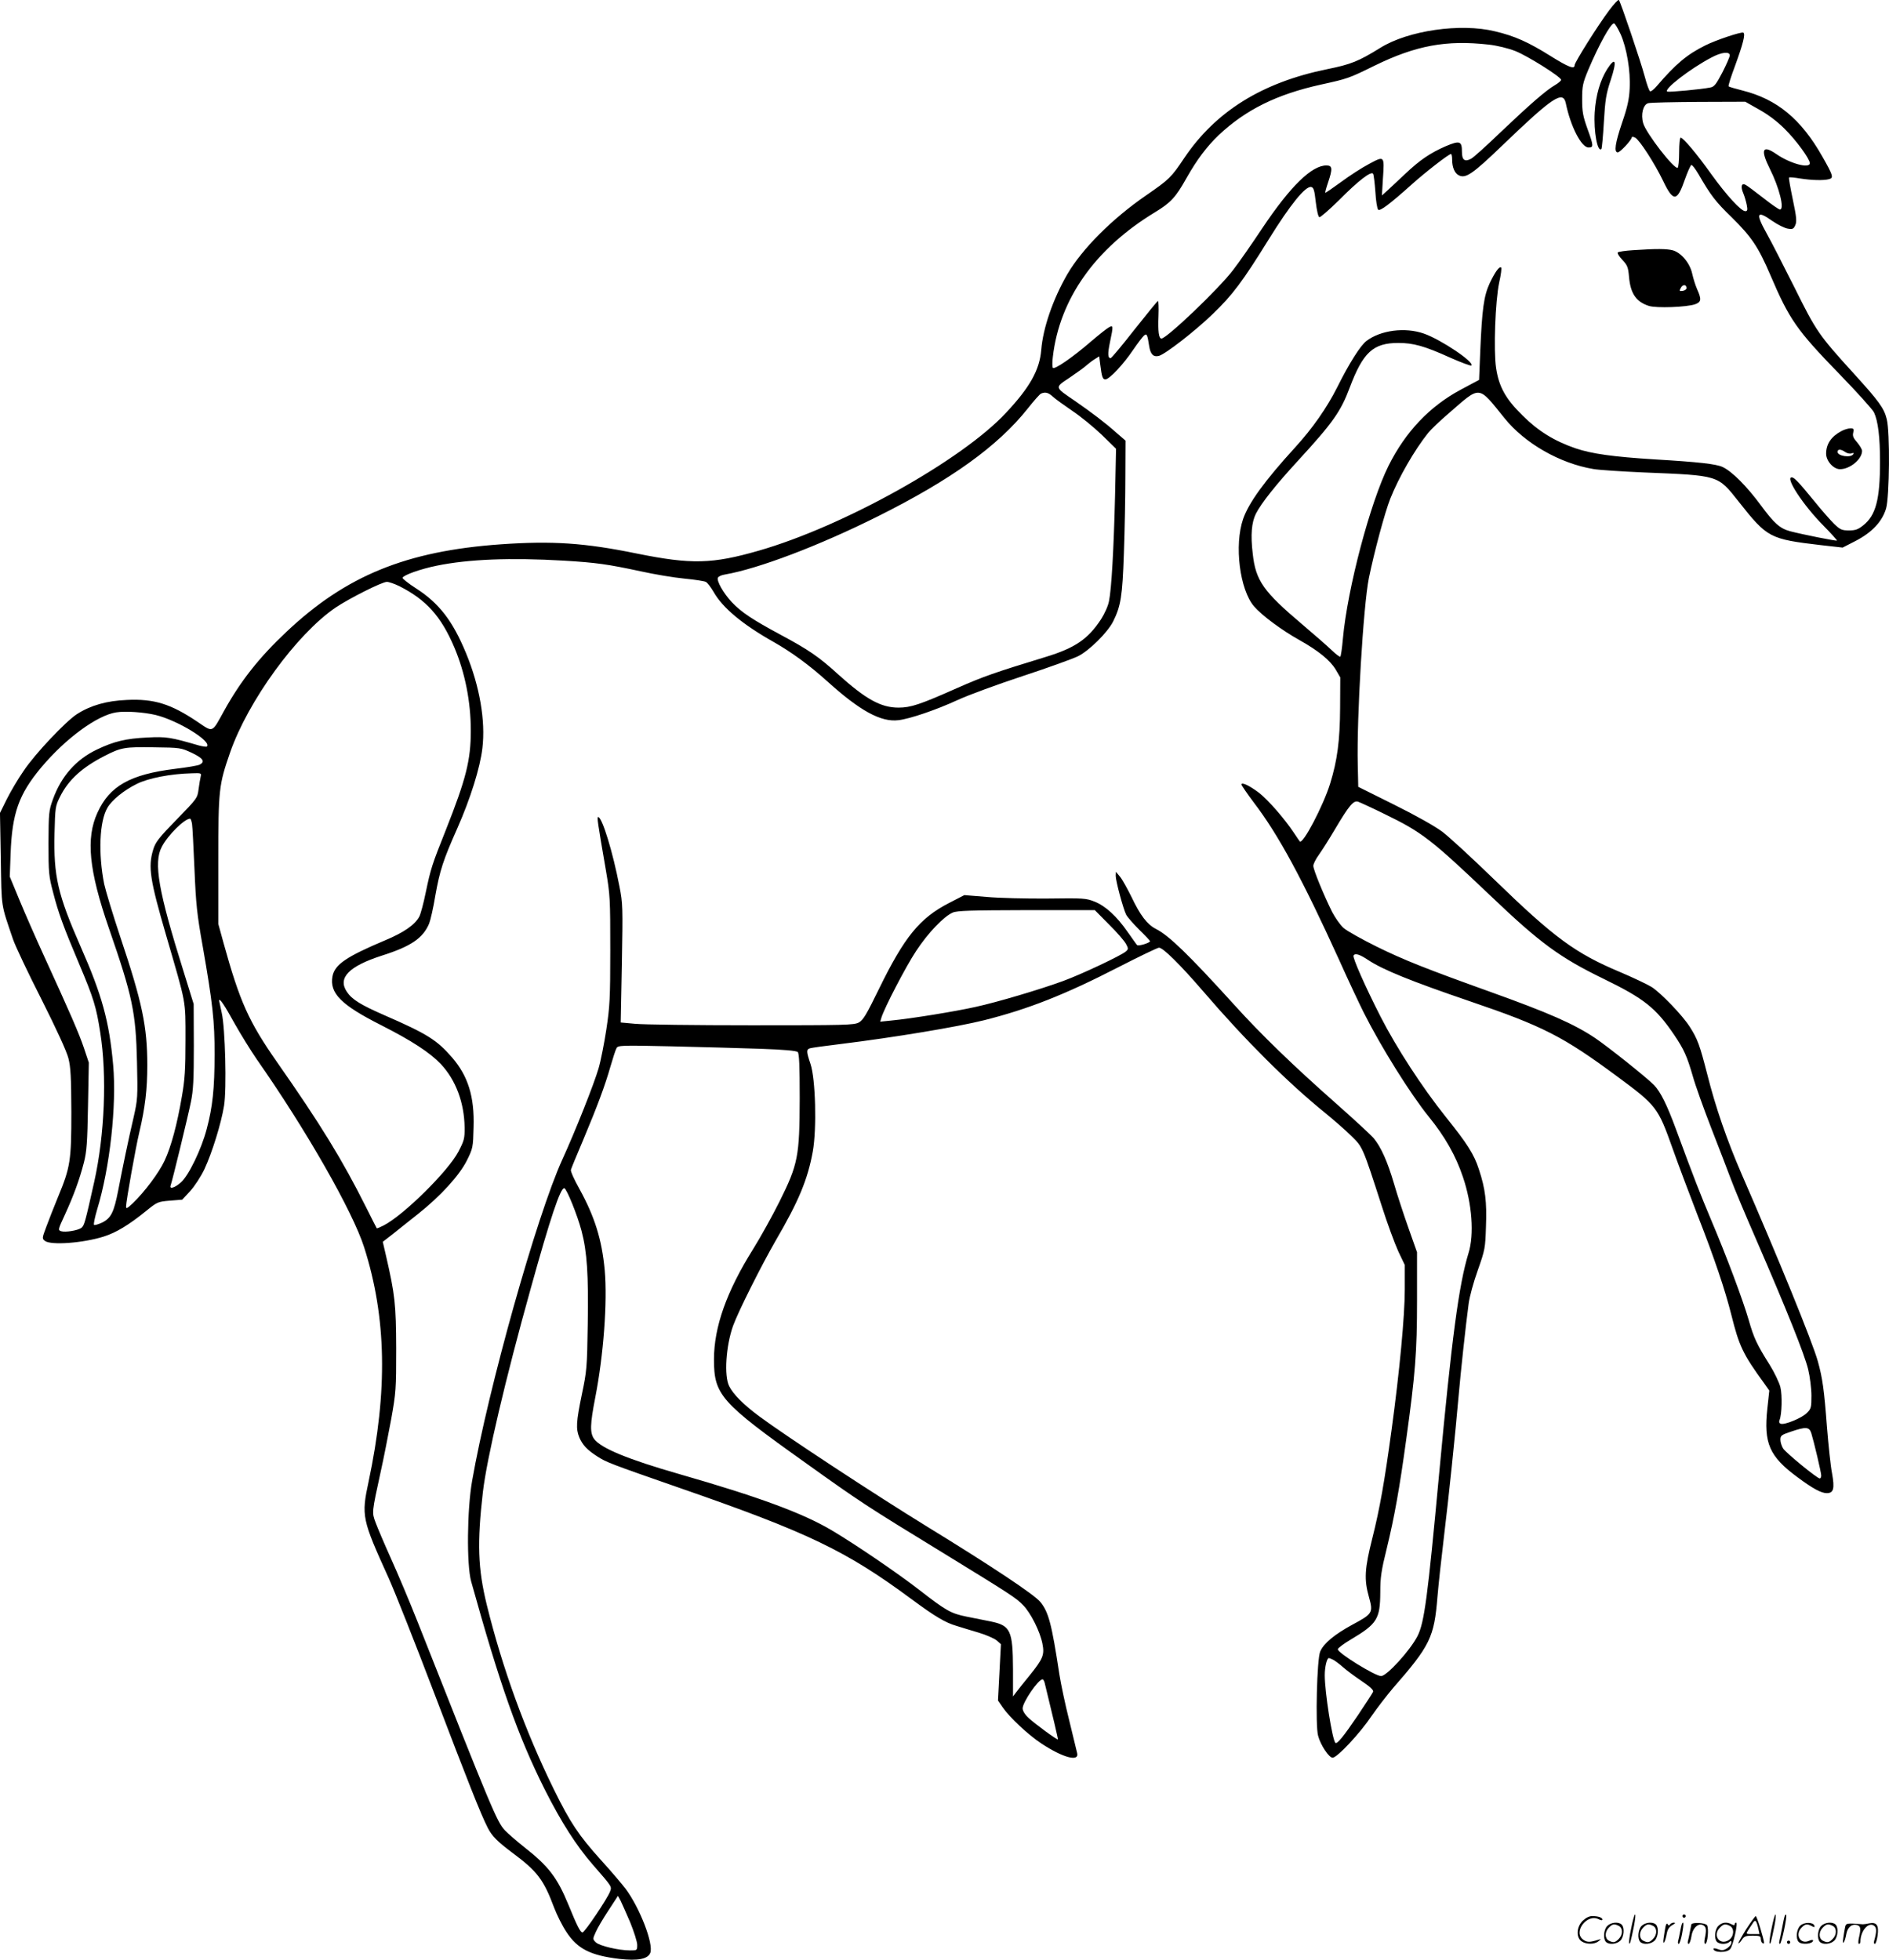 <svg version="1.0" xmlns="http://www.w3.org/2000/svg"
  viewBox="0 0 1156.684 1199.993"
 preserveAspectRatio="xMidYMid meet">
<g transform="translate(0.185,1200.302) scale(0.1,-0.1)"
fill="#000000" stroke="none">
<path d="M9851 11939 c-69 -92 -211 -318 -211 -335 0 -27 -37 -13 -149 57
-134 84 -219 122 -338 150 -212 52 -533 5 -703 -101 -134 -83 -179 -101 -327
-131 -396 -81 -680 -257 -873 -543 -80 -120 -93 -132 -232 -228 -211 -145
-395 -330 -486 -487 -86 -150 -147 -325 -158 -460 -10 -123 -69 -229 -216
-386 -272 -292 -998 -696 -1514 -844 -285 -82 -412 -85 -744 -18 -322 66 -519
79 -835 57 -579 -41 -949 -192 -1314 -537 -168 -158 -280 -301 -381 -483 -76
-138 -65 -133 -164 -66 -162 109 -265 141 -431 133 -123 -5 -222 -33 -306 -87
-69 -45 -255 -241 -326 -347 -35 -50 -81 -129 -104 -175 l-41 -83 5 -282 c5
-307 0 -271 75 -492 14 -41 92 -206 174 -367 94 -187 154 -318 165 -361 14
-55 17 -116 18 -328 0 -299 -6 -339 -81 -520 -25 -60 -57 -143 -72 -183 -27
-72 -27 -73 -8 -88 38 -27 231 -13 359 27 76 24 154 71 260 157 68 55 72 57
146 63 l75 6 48 52 c27 29 66 89 88 135 46 98 103 281 120 388 17 103 7 477
-14 568 -8 36 -15 69 -16 75 0 22 33 -27 94 -138 36 -64 97 -163 136 -220 302
-431 588 -932 658 -1152 137 -430 145 -878 27 -1435 -45 -210 -41 -229 123
-590 38 -85 163 -400 277 -700 208 -546 287 -746 330 -830 25 -49 58 -83 149
-151 155 -115 193 -166 257 -337 17 -45 51 -113 76 -150 67 -103 148 -143 323
-164 115 -13 175 -1 190 37 21 55 -64 275 -151 392 -22 29 -89 108 -150 175
-138 153 -189 230 -289 433 -177 360 -316 745 -411 1130 -55 225 -60 379 -24
692 24 205 138 692 292 1243 120 433 184 625 207 617 15 -5 80 -166 105 -261
34 -129 43 -269 38 -571 -4 -265 -6 -288 -36 -430 -35 -170 -37 -210 -16 -263
20 -47 48 -77 110 -117 56 -36 76 -44 510 -195 781 -271 1015 -383 1417 -681
141 -104 204 -142 273 -162 28 -9 88 -27 135 -41 47 -14 97 -36 111 -48 l26
-23 -9 -172 -9 -173 29 -42 c43 -62 156 -168 238 -222 129 -85 230 -113 218
-59 -2 10 -24 99 -48 198 -25 99 -52 227 -61 285 -47 309 -66 382 -117 444
-37 45 -295 217 -693 461 -311 191 -866 555 -1030 677 -93 69 -158 134 -182
183 -32 63 -20 247 24 370 33 90 171 365 260 520 142 243 197 376 228 547 25
139 17 444 -14 536 -26 77 -26 89 -3 96 9 3 94 15 187 26 332 41 716 105 880
146 270 68 498 158 822 325 127 65 239 119 248 119 25 0 131 -105 273 -270
256 -298 516 -557 747 -744 55 -45 127 -108 160 -141 68 -67 67 -65 185 -430
33 -104 79 -228 100 -274 l40 -84 0 -149 c0 -162 -32 -503 -81 -861 -43 -316
-72 -481 -118 -664 -47 -186 -51 -252 -20 -361 26 -94 22 -101 -101 -167 -109
-59 -177 -115 -198 -165 -20 -45 -30 -453 -13 -515 15 -58 67 -135 89 -135 28
0 169 151 239 256 34 49 92 124 129 168 230 263 254 313 274 561 6 72 24 238
40 370 29 238 69 625 90 865 11 129 43 428 61 560 5 41 30 133 56 205 44 125
46 135 50 267 6 152 -4 232 -43 350 -30 93 -70 156 -204 323 -144 180 -302
424 -398 612 -95 186 -173 363 -166 375 10 16 38 7 89 -27 92 -61 263 -130
626 -254 444 -151 568 -214 899 -459 242 -179 250 -189 340 -442 34 -96 102
-277 150 -401 107 -273 171 -464 210 -619 47 -189 71 -240 201 -418 l31 -44
-12 -110 c-23 -212 12 -293 184 -420 94 -70 146 -98 180 -98 42 0 49 28 32
122 -9 46 -22 173 -31 283 -17 227 -27 299 -56 403 -33 118 -242 631 -467
1147 -88 203 -159 407 -210 610 -46 179 -59 216 -108 292 -45 70 -174 204
-232 242 -26 16 -112 57 -192 91 -276 116 -403 209 -775 570 -132 128 -273
258 -314 289 -45 34 -160 99 -295 166 l-221 110 -3 135 c-7 287 34 973 68
1143 33 161 98 403 131 486 52 131 148 298 232 403 17 21 73 75 126 120 198
172 177 174 342 -30 124 -154 339 -277 544 -311 33 -6 173 -15 310 -21 461
-19 450 -15 579 -178 176 -223 190 -230 504 -267 l133 -15 80 41 c100 52 162
118 186 198 21 73 25 467 4 548 -16 66 -48 110 -201 278 -216 238 -229 256
-365 530 -69 138 -145 286 -170 330 -69 124 -60 143 37 74 32 -22 74 -43 93
-46 30 -5 36 -2 46 21 10 22 8 48 -15 157 -15 72 -26 133 -23 135 2 3 33 0 68
-6 72 -11 143 -13 177 -4 29 8 25 22 -41 138 -130 230 -278 352 -490 405 -44
11 -81 22 -84 25 -4 3 15 61 40 128 48 132 64 193 50 201 -11 7 -167 -45 -233
-78 -113 -56 -182 -115 -297 -249 -18 -21 -36 -35 -41 -32 -6 3 -20 43 -32 88
-26 98 -149 460 -159 471 -4 4 -31 -25 -60 -64z m70 -144 c38 -85 62 -226 56
-335 -3 -65 -14 -114 -46 -207 -43 -127 -51 -183 -27 -183 15 0 86 77 86 92 0
5 9 4 21 -2 27 -15 119 -157 171 -265 62 -130 86 -128 133 9 17 48 35 88 40
89 6 0 24 -24 42 -54 77 -133 104 -169 206 -268 121 -119 162 -181 235 -351
117 -274 161 -337 421 -605 109 -112 205 -219 214 -237 25 -53 37 -151 37
-303 0 -232 -26 -328 -103 -389 -31 -25 -48 -31 -87 -31 -44 0 -54 5 -91 40
-22 22 -78 85 -122 140 -96 117 -122 145 -138 145 -41 0 71 -171 193 -294 48
-49 86 -91 84 -93 -4 -4 -214 38 -286 57 -63 17 -97 47 -179 158 -87 118 -177
208 -234 235 -40 19 -147 31 -417 47 -254 16 -385 34 -485 68 -130 45 -228
105 -325 202 -102 100 -144 175 -161 290 -16 107 -5 410 19 523 11 48 16 89
12 92 -12 8 -37 -27 -70 -96 -36 -78 -47 -158 -58 -418 l-7 -174 -114 -61
c-188 -101 -336 -256 -440 -464 -112 -224 -252 -751 -280 -1060 -5 -57 -12
-107 -16 -110 -3 -3 -27 15 -53 40 -26 25 -106 95 -178 156 -240 203 -287 269
-305 434 -14 116 -7 192 19 245 34 66 122 177 259 326 213 232 261 300 316
447 81 215 143 273 297 273 92 0 159 -18 318 -90 68 -30 127 -52 130 -48 20
20 -187 159 -290 195 -116 41 -267 21 -353 -45 -36 -27 -106 -137 -179 -284
-63 -125 -151 -251 -256 -366 -189 -207 -285 -340 -320 -440 -55 -160 -21
-432 67 -535 47 -55 171 -147 279 -207 114 -64 187 -123 221 -180 l28 -48 -1
-185 c-1 -201 -17 -323 -61 -465 -42 -136 -168 -376 -186 -354 -2 2 -19 27
-37 54 -58 87 -157 200 -212 243 -58 44 -108 68 -108 51 0 -5 35 -56 77 -112
151 -198 296 -467 522 -964 55 -123 123 -267 150 -321 105 -209 284 -496 398
-637 99 -122 165 -238 209 -369 56 -164 70 -353 34 -467 -59 -193 -102 -515
-180 -1354 -70 -753 -90 -907 -132 -990 -45 -88 -188 -245 -223 -245 -37 0
-265 141 -265 164 0 7 36 34 80 60 161 96 179 125 180 289 0 91 6 133 40 270
46 188 78 367 119 667 55 397 66 532 66 850 l0 295 -53 150 c-29 82 -69 204
-88 270 -40 136 -79 223 -124 278 -17 20 -123 118 -234 216 -256 226 -456 419
-621 602 -276 304 -398 423 -479 464 -53 27 -96 83 -149 195 -26 52 -57 109
-71 125 l-25 30 -1 -25 c0 -32 46 -203 64 -238 8 -15 44 -56 80 -92 36 -35 66
-67 66 -70 0 -11 -72 -32 -79 -24 -5 5 -30 41 -57 79 -68 98 -136 160 -203
187 -53 21 -67 22 -291 19 -129 -1 -296 3 -371 10 l-136 11 -93 -48 c-181 -93
-274 -208 -430 -527 -76 -156 -96 -190 -123 -205 -30 -16 -81 -17 -657 -17
-344 0 -665 4 -713 9 l-88 8 7 361 c6 344 6 368 -15 473 -40 209 -106 424
-130 424 -8 0 -5 -24 47 -325 26 -152 27 -176 27 -490 0 -295 -3 -346 -24
-485 -13 -85 -34 -193 -48 -240 -27 -93 -141 -381 -222 -558 -156 -342 -453
-1400 -552 -1967 -31 -175 -34 -514 -6 -615 177 -636 287 -948 451 -1275 101
-200 193 -344 294 -460 121 -139 117 -133 105 -166 -17 -44 -155 -249 -168
-249 -13 0 -33 39 -86 169 -69 168 -122 237 -274 356 -44 35 -96 80 -116 101
-48 52 -78 123 -531 1269 -50 127 -125 304 -166 395 -41 91 -83 190 -94 220
-23 62 -24 58 31 310 18 80 46 224 64 320 30 168 31 186 31 435 -1 272 -7 329
-63 572 l-19 82 62 48 c33 27 102 81 152 121 138 109 255 237 301 329 37 75
38 80 41 203 6 188 -34 315 -132 428 -92 106 -151 144 -413 258 -146 64 -199
96 -231 144 -57 85 12 156 213 221 180 57 253 107 291 197 8 20 26 98 38 172
27 152 48 217 134 410 80 181 140 371 154 492 20 168 -17 380 -100 581 -82
199 -166 307 -306 397 -47 30 -84 60 -83 65 6 17 111 54 209 74 195 40 452 50
778 31 200 -12 269 -22 470 -65 85 -19 206 -39 269 -45 62 -6 121 -15 131 -20
10 -5 31 -33 48 -62 55 -97 177 -199 369 -307 109 -62 217 -141 328 -241 198
-179 327 -250 434 -237 71 8 234 64 364 124 65 30 245 96 400 147 155 51 307
106 337 121 69 35 179 144 214 212 47 95 57 152 66 418 5 138 9 349 9 470 l1
220 -58 50 c-67 60 -148 121 -253 194 -125 85 -124 80 -32 141 43 29 89 62
103 75 14 12 37 30 52 39 l27 17 6 -48 c10 -80 15 -93 32 -93 24 0 111 93 170
181 28 41 58 80 66 87 17 15 21 8 32 -65 8 -50 26 -68 60 -59 38 10 218 149
328 255 122 117 184 200 345 460 131 211 224 326 259 319 15 -3 20 -20 28 -92
6 -51 15 -91 22 -93 6 -2 60 45 120 104 119 120 197 180 209 162 4 -6 10 -56
14 -111 3 -54 11 -103 17 -109 11 -11 71 34 206 155 80 72 226 186 240 186 4
0 7 -15 7 -34 0 -47 15 -83 40 -96 42 -22 83 5 267 182 309 297 372 339 389
259 29 -141 95 -271 139 -271 32 0 32 9 -7 116 -27 76 -32 103 -32 179 0 81 4
99 37 179 67 158 138 286 158 286 6 0 23 -29 40 -65z m-808 -65 c53 -6 119
-22 165 -40 73 -29 273 -154 279 -175 2 -5 -15 -20 -37 -33 -54 -31 -154 -118
-337 -292 -83 -80 -163 -152 -177 -159 -39 -21 -56 -8 -56 42 0 67 -13 71
-101 34 -95 -42 -156 -83 -249 -171 -41 -39 -90 -84 -108 -101 l-32 -29 6 101
c10 144 10 143 -85 92 -44 -23 -121 -73 -172 -111 -51 -37 -94 -67 -96 -65 -1
2 6 30 17 62 29 85 27 105 -10 105 -90 0 -220 -127 -391 -382 -67 -101 -148
-217 -180 -258 -88 -116 -407 -420 -439 -420 -16 0 -22 43 -18 139 2 50 0 91
-3 91 -4 0 -68 -79 -144 -175 -75 -96 -141 -175 -146 -175 -18 0 -19 27 -4 99
21 99 20 104 -6 90 -12 -6 -61 -45 -108 -85 -114 -99 -228 -177 -236 -163 -4
6 -4 36 0 67 41 354 259 663 625 885 97 59 127 91 193 209 65 115 125 194 198
264 165 155 354 249 625 309 164 36 171 38 329 116 254 124 439 158 698 129z
m1477 -66 c0 -9 -20 -55 -45 -104 -39 -74 -50 -89 -75 -93 -54 -11 -248 -29
-262 -25 -28 11 140 141 270 209 61 33 112 38 112 13z m180 -332 c54 -30 110
-72 155 -117 71 -70 155 -185 155 -211 0 -35 -120 -3 -204 55 -86 60 -100 29
-41 -89 58 -115 92 -250 62 -250 -6 0 -53 32 -102 71 -50 39 -98 75 -108 80
-25 14 -32 -11 -14 -52 8 -19 17 -51 21 -71 6 -31 4 -38 -9 -38 -26 0 -114 96
-207 225 -90 126 -173 225 -189 225 -5 0 -9 -40 -9 -89 0 -50 -4 -92 -9 -95
-20 -13 -194 212 -211 272 -16 54 -1 114 30 123 14 4 153 7 310 8 l285 1 85
-48z m-4326 -1757 c15 -14 69 -53 119 -87 51 -34 132 -100 181 -147 l88 -86
-6 -285 c-8 -332 -22 -574 -37 -647 -5 -29 -27 -78 -49 -112 -79 -121 -159
-176 -340 -231 -311 -95 -380 -119 -543 -191 -225 -100 -282 -119 -357 -119
-108 0 -200 51 -370 204 -117 107 -182 151 -350 241 -178 96 -241 138 -302
202 -51 55 -92 128 -84 148 3 8 22 17 43 20 207 36 578 177 938 357 448 224
733 429 916 659 38 48 75 90 82 92 26 11 45 6 71 -18z m-4001 -1161 c164 -83
256 -184 337 -375 66 -156 101 -333 101 -510 0 -181 -29 -295 -152 -606 -87
-218 -93 -238 -124 -385 -13 -65 -31 -131 -39 -147 -27 -51 -95 -98 -210 -146
-237 -100 -308 -148 -322 -220 -19 -104 53 -176 301 -301 185 -94 295 -166
362 -236 92 -98 144 -237 146 -388 1 -69 -3 -82 -38 -149 -63 -120 -335 -389
-458 -452 -22 -11 -40 -19 -42 -17 -1 2 -31 59 -65 128 -146 292 -280 510
-546 890 -173 248 -227 368 -326 725 l-33 120 0 390 c0 434 3 461 72 660 110
316 407 724 645 887 85 57 285 158 315 158 13 0 47 -12 76 -26z m-1492 -789
c136 -33 346 -162 314 -193 -3 -3 -25 0 -48 6 -176 51 -199 55 -317 49 -131
-6 -204 -24 -307 -73 -129 -61 -220 -164 -271 -306 -25 -69 -26 -83 -27 -268
0 -182 2 -203 29 -304 31 -121 62 -207 159 -436 89 -211 105 -264 129 -420 42
-262 27 -627 -37 -914 -56 -251 -61 -268 -79 -282 -23 -16 -97 -28 -124 -20
-20 7 -18 11 23 100 53 115 90 216 117 321 17 68 21 121 25 345 l5 266 -30 90
c-30 89 -84 213 -247 569 -48 105 -114 255 -147 335 l-60 145 5 140 c9 248 50
364 187 528 149 178 343 320 460 338 58 9 169 1 241 -16z m222 -232 c69 -33
83 -54 48 -72 -10 -6 -78 -17 -152 -26 -274 -34 -400 -105 -474 -268 -72 -157
-53 -352 70 -708 145 -418 165 -515 172 -819 5 -217 4 -229 -21 -340 -32 -136
-67 -306 -94 -446 -26 -134 -44 -170 -98 -197 -24 -11 -47 -18 -50 -14 -4 4 5
46 19 94 78 255 120 637 98 885 -24 267 -68 427 -198 722 -142 323 -167 434
-161 696 4 158 5 167 33 223 52 105 136 181 275 252 99 51 123 55 300 52 163
-2 166 -3 233 -34z m54 -145 c-3 -13 -9 -48 -13 -78 -7 -54 -9 -57 -135 -186
-111 -114 -129 -138 -143 -184 -32 -106 -20 -183 81 -530 123 -423 117 -386
117 -635 0 -181 -4 -242 -22 -345 -29 -171 -66 -309 -106 -394 -34 -73 -121
-190 -195 -261 -34 -32 -41 -36 -41 -20 0 32 59 362 81 454 36 152 49 264 49
411 0 238 -31 385 -165 785 -46 138 -90 284 -99 325 -37 187 -29 384 20 467
27 47 101 107 180 146 70 35 207 62 338 65 56 2 58 1 53 -20z m7248 -229 c231
-112 285 -154 652 -503 303 -289 422 -376 691 -507 247 -120 320 -178 433
-345 59 -88 77 -128 113 -252 14 -51 64 -191 110 -310 47 -119 101 -262 122
-317 20 -55 91 -224 157 -375 184 -424 295 -701 317 -792 11 -46 20 -118 20
-161 0 -72 -2 -81 -28 -106 -30 -31 -137 -75 -160 -66 -9 3 -12 11 -7 23 14
34 17 151 5 201 -7 28 -37 91 -67 139 -77 122 -96 163 -127 272 -35 121 -137
394 -231 615 -67 160 -101 245 -215 555 -55 149 -94 227 -133 268 -41 43 -283
236 -362 289 -128 86 -286 155 -640 282 -390 140 -532 196 -696 277 -91 45
-182 96 -203 114 -21 18 -52 63 -71 99 -52 105 -115 258 -115 282 0 12 15 42
34 68 18 25 63 96 99 157 86 145 113 177 141 168 11 -4 84 -37 161 -75z
m-7301 -61 c3 -18 9 -143 15 -278 9 -214 15 -274 51 -475 60 -344 73 -457 72
-660 0 -206 -12 -320 -48 -455 -32 -123 -111 -287 -159 -328 -37 -33 -71 -43
-62 -18 10 27 106 422 124 511 15 73 18 138 18 345 l-1 255 -62 200 c-154 491
-185 666 -133 763 36 70 139 172 173 172 4 0 9 -15 12 -32z m5615 -616 c49
-48 95 -102 104 -119 15 -28 15 -32 -1 -46 -26 -24 -274 -141 -384 -181 -139
-51 -404 -130 -538 -159 -120 -27 -396 -72 -514 -83 l-68 -7 7 24 c18 60 150
314 213 409 73 111 169 211 224 235 27 12 111 14 451 15 l419 0 87 -88z
m-2136 -761 c146 -5 222 -12 230 -20 9 -9 12 -86 12 -284 -1 -355 -10 -403
-124 -632 -44 -88 -116 -218 -161 -290 -163 -260 -240 -478 -240 -676 0 -217
40 -263 560 -633 335 -240 380 -269 825 -541 440 -270 463 -285 508 -331 47
-48 103 -160 118 -235 14 -69 4 -93 -78 -195 -32 -39 -68 -84 -80 -100 l-22
-29 0 166 c-1 238 -15 268 -135 293 -39 8 -106 21 -150 30 -94 19 -125 36
-283 159 -135 105 -396 283 -543 370 -177 105 -449 205 -930 343 -317 91 -482
159 -524 216 -26 37 -25 89 7 253 51 261 75 585 58 780 -17 186 -61 328 -156
500 -31 55 -54 107 -51 115 2 8 35 89 74 180 89 212 135 336 168 452 15 51 31
102 37 112 9 18 21 19 336 12 179 -4 424 -11 544 -15z m6436 -2353 c16 -52 61
-241 61 -260 0 -10 -4 -18 -9 -18 -16 0 -205 155 -224 183 -9 14 -17 39 -17
54 0 25 6 30 63 49 94 32 113 30 126 -8z m-2926 -1389 c12 -7 38 -26 58 -44
20 -18 71 -56 114 -85 52 -35 75 -56 71 -66 -3 -8 -46 -74 -95 -147 -86 -127
-126 -176 -136 -166 -19 20 -65 310 -65 414 0 51 13 105 25 105 4 0 16 -5 28
-11z m-1768 -141 c45 -184 83 -344 81 -346 -5 -4 -142 96 -179 131 -23 21 -37
44 -37 59 0 38 96 178 122 178 4 0 10 -10 13 -22z m-2538 -1466 c23 -57 43
-119 43 -138 0 -34 -1 -34 -44 -34 -69 0 -189 28 -210 50 -19 19 -19 20 0 62
10 24 45 83 78 133 l58 89 16 -29 c8 -17 35 -77 59 -133z M9840 11581 c-44
-70 -70 -160 -77 -266 -7 -117 17 -248 41 -224 3 3 10 77 15 164 8 138 14 174
42 258 39 118 30 146 -21 68z M9998 10471 c-47 -3 -90 -9 -94 -14 -4 -4 8 -24
28 -45 31 -33 36 -45 41 -104 9 -103 44 -153 121 -178 46 -15 232 -8 284 10
38 14 40 30 12 92 -11 25 -24 68 -30 95 -14 65 -67 128 -118 143 -38 10 -97
11 -244 1z m327 -232 c0 -8 -10 -15 -23 -17 -21 -3 -22 -1 -12 18 12 23 35 22
35 -1z M11275 9364 c-63 -33 -95 -79 -95 -139 0 -45 45 -95 85 -95 61 0 135
61 135 112 0 10 -14 33 -30 52 -24 27 -29 40 -24 60 5 22 3 26 -17 26 -13 0
-37 -7 -54 -16z m22 -129 c12 -8 29 -12 39 -8 12 4 15 3 10 -5 -14 -24 -96
-12 -96 14 0 18 20 18 47 -1z M9986 194 c-10 -47 -15 -88 -12 -91 5 -6 9 7 30
110 7 37 10 67 6 67 -4 0 -15 -39 -24 -86z M10300 270 c0 -5 5 -10 10 -10 6 0
10 5 10 10 0 6 -4 10 -10 10 -5 0 -10 -4 -10 -10z M10846 194 c-10 -47 -15
-88 -12 -91 5 -6 9 7 30 110 7 37 10 67 6 67 -4 0 -15 -39 -24 -86z M10926
269 c-3 -8 -10 -41 -16 -74 -6 -33 -14 -68 -16 -77 -3 -10 -1 -18 3 -18 10 0
46 171 38 178 -2 3 -7 -1 -9 -9z M9689 241 c-38 -38 -41 -101 -7 -125 29 -20
79 -20 104 0 18 14 18 15 1 10 -53 -17 -69 -17 -92 -2 -69 45 21 166 94 126
12 -6 21 -7 21 -1 0 12 -25 21 -62 21 -19 0 -39 -10 -59 -29z M10690 189 c-28
-45 -49 -83 -47 -85 2 -3 12 7 21 21 14 21 24 25 66 25 43 0 50 -3 50 -19 0
-11 5 -23 10 -26 6 -3 10 -3 10 1 0 20 -44 164 -51 164 -4 0 -30 -37 -59 -81z
m75 4 l7 -33 -42 0 c-42 0 -42 0 -28 23 8 12 21 32 29 44 15 25 22 18 34 -34z
M9840 210 c-22 -22 -27 -79 -8 -98 19 -19 66 -14 88 8 22 22 27 79 8 98 -19
19 -66 14 -88 -8z m71 0 c25 -14 25 -54 -1 -80 -23 -23 -33 -24 -61 -10 -25
14 -25 54 1 80 23 23 33 24 61 10z M10050 210 c-22 -22 -27 -79 -8 -98 19 -19
66 -14 88 8 22 22 27 79 8 98 -19 19 -66 14 -88 -8z m71 0 c25 -14 25 -54 -1
-80 -23 -23 -33 -24 -61 -10 -25 14 -25 54 1 80 23 23 33 24 61 10z M10196
204 c-3 -16 -8 -47 -11 -69 -8 -51 10 -26 19 27 5 27 15 42 34 53 18 10 22 14
10 15 -9 0 -20 -5 -24 -11 -5 -8 -9 -8 -14 1 -5 8 -10 3 -14 -16z M10297 223
c-2 -4 -7 -26 -11 -48 -4 -22 -9 -48 -12 -57 -3 -10 -1 -18 4 -18 4 0 14 28
20 62 11 58 10 81 -1 61z M10355 220 c-1 -3 -5 -23 -9 -45 -4 -22 -9 -48 -12
-57 -3 -10 -1 -18 4 -18 5 0 13 20 17 45 7 53 44 87 74 68 17 -11 19 -28 8
-80 -4 -18 -3 -33 2 -33 16 0 24 99 11 115 -12 14 -87 18 -95 5z M10520 210
c-22 -22 -27 -79 -8 -98 7 -7 24 -12 38 -12 14 0 31 5 38 12 9 9 12 8 12 -5 0
-9 -12 -24 -26 -34 -21 -13 -32 -15 -55 -6 -16 6 -29 8 -29 3 0 -24 81 -27
102 -2 18 19 50 162 37 162 -5 0 -9 -5 -9 -10 0 -7 -6 -7 -19 0 -30 16 -59 12
-81 -10z m71 0 c29 -16 25 -65 -6 -86 -56 -37 -103 28 -55 76 23 23 33 24 61
10z M11021 211 c-23 -23 -28 -80 -9 -99 19 -19 88 -13 88 9 0 5 -11 4 -24 -2
-54 -25 -89 38 -46 81 23 23 33 24 62 9 16 -9 19 -8 16 3 -8 22 -64 22 -87 -1z
M11150 210 c-22 -22 -27 -79 -8 -98 19 -19 66 -14 88 8 22 22 27 79 8 98 -19
19 -66 14 -88 -8z m71 0 c25 -14 25 -54 -1 -80 -23 -23 -33 -24 -61 -10 -25
14 -25 54 1 80 23 23 33 24 61 10z M11296 201 c-3 -14 -8 -44 -11 -66 -8 -51
10 -26 19 27 8 41 35 63 66 53 22 -7 24 -21 11 -77 -5 -22 -5 -38 0 -38 5 0 9
6 9 13 0 68 51 125 85 97 15 -13 15 -35 -1 -92 -3 -10 -1 -18 4 -18 6 0 13 23
17 50 9 63 -5 84 -49 76 -17 -4 -35 -6 -41 -6 -101 8 -104 7 -109 -19z M10940
110 c0 -5 5 -10 10 -10 6 0 10 5 10 10 0 6 -4 10 -10 10 -5 0 -10 -4 -10 -10z"/>
</g>
</svg>
